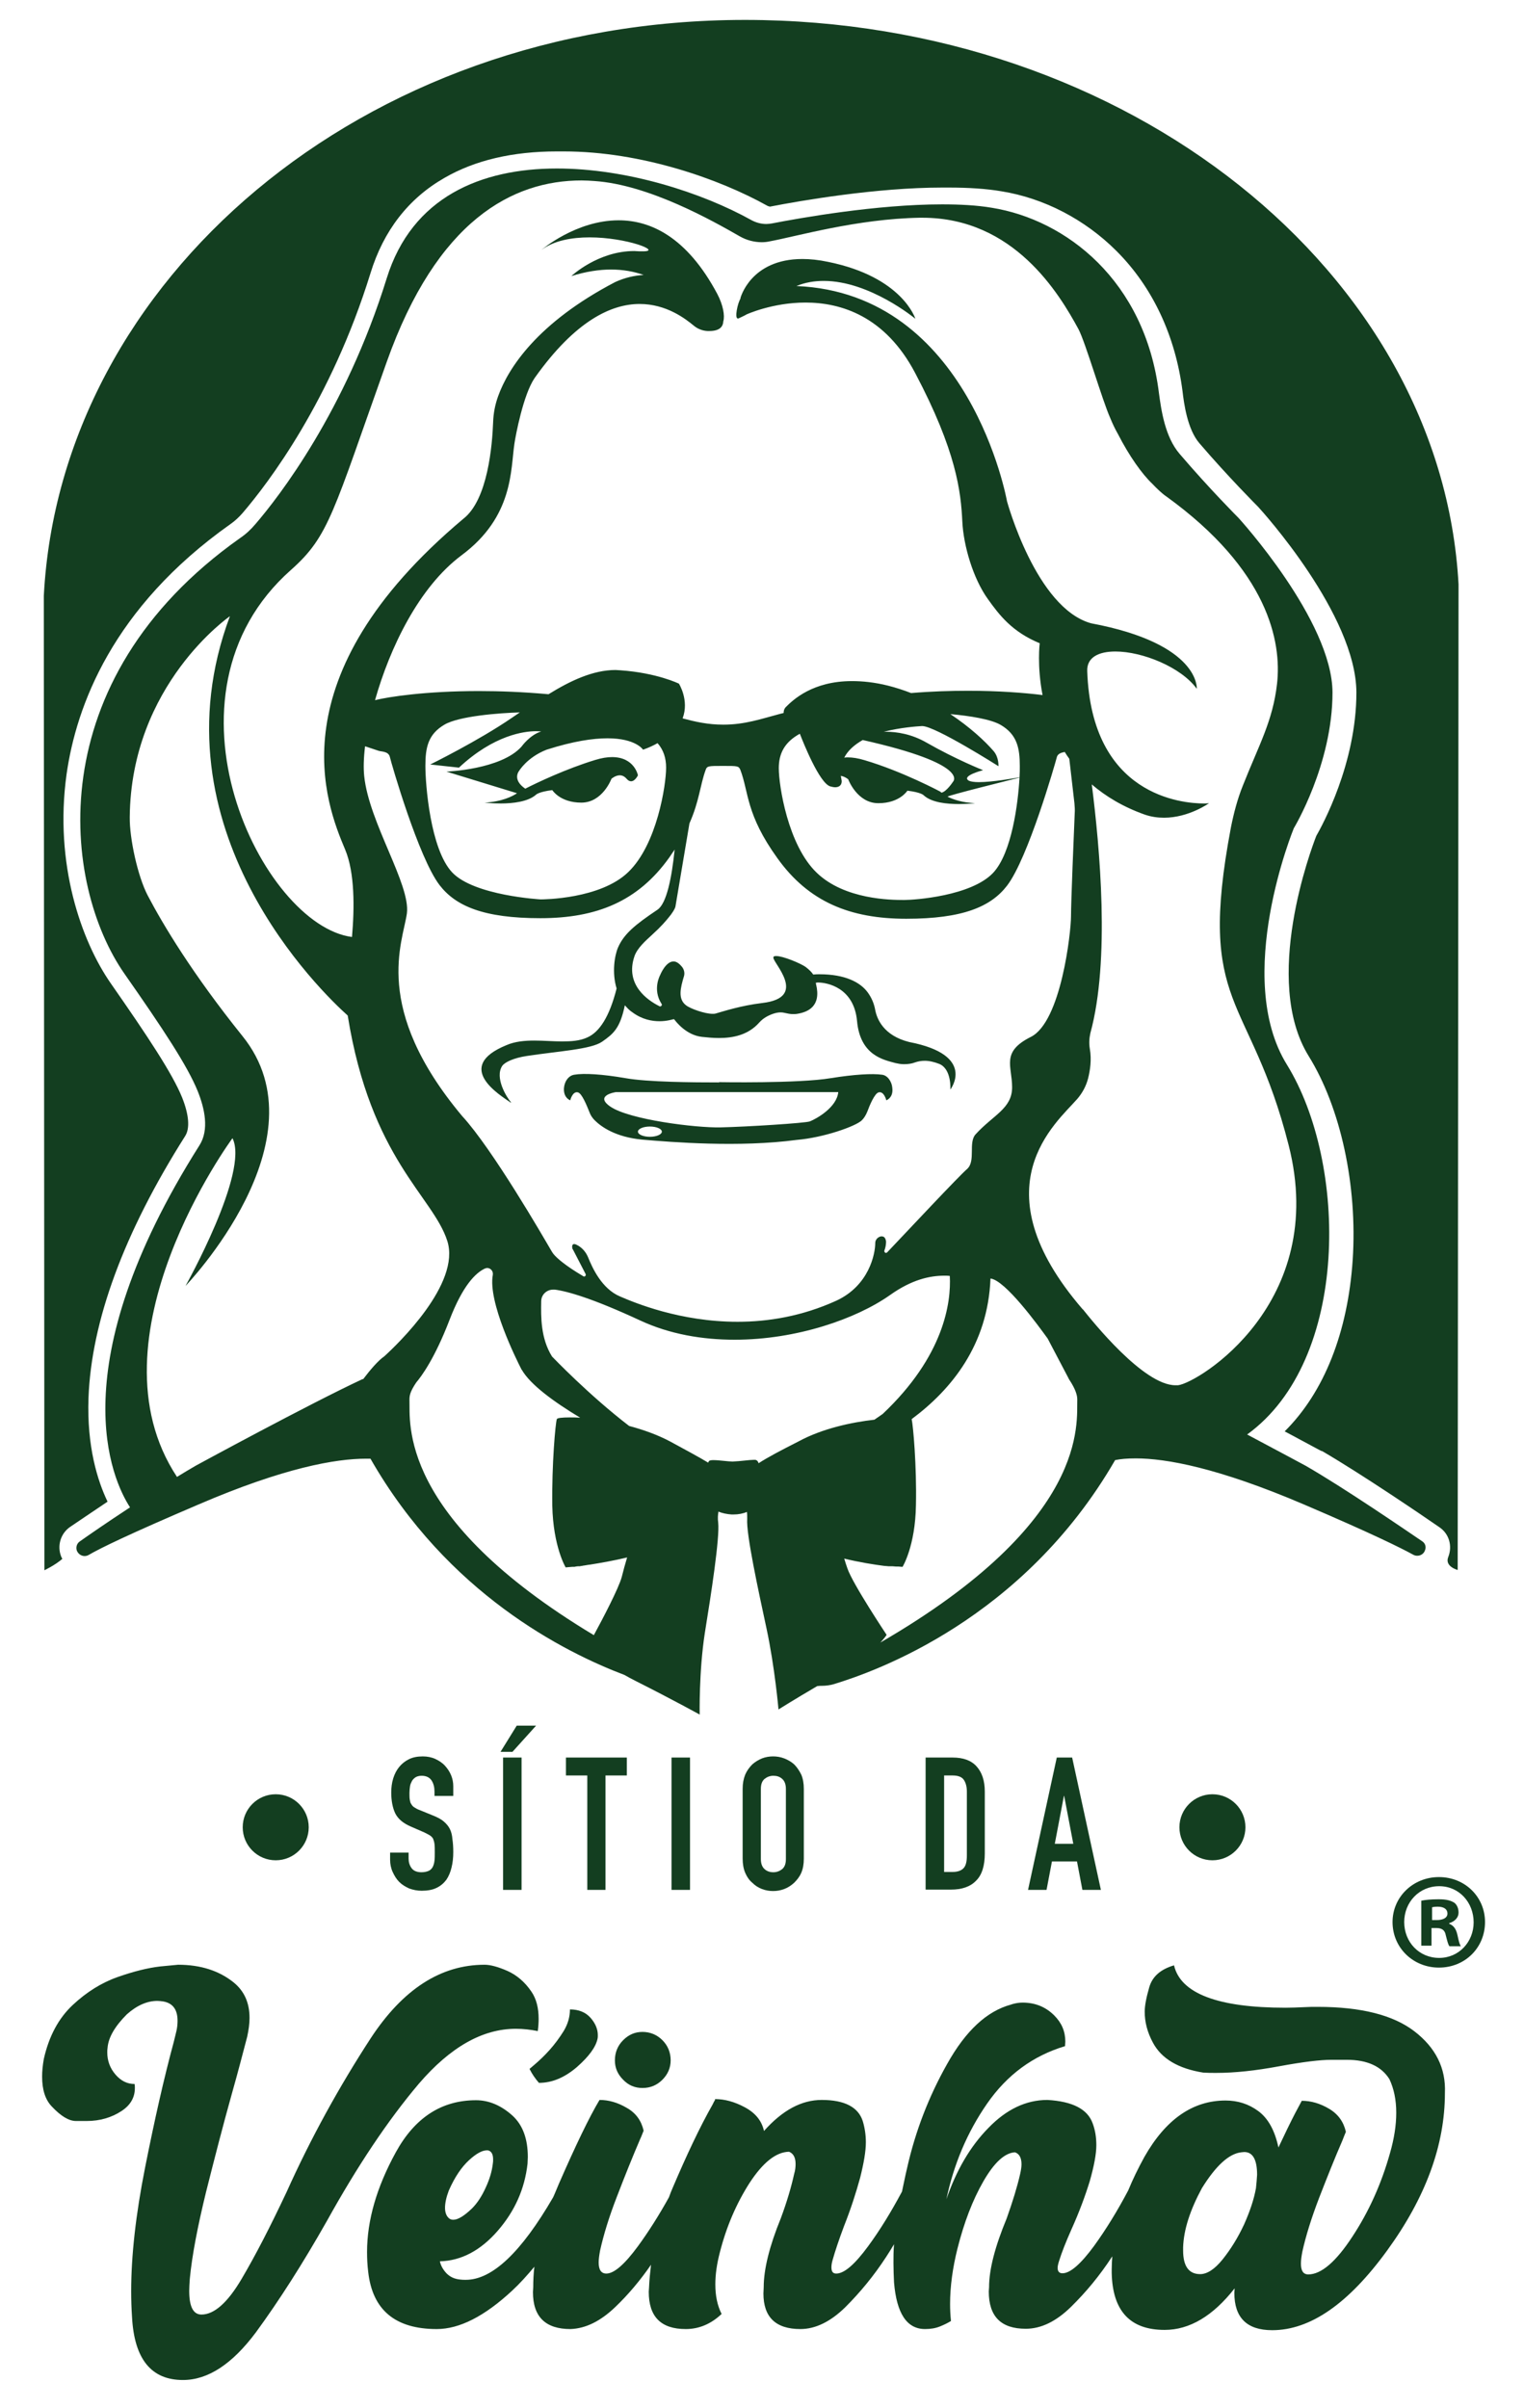 <?xml version="1.0" encoding="utf-8"?>
<!-- Generator: Adobe Illustrator 23.0.1, SVG Export Plug-In . SVG Version: 6.00 Build 0)  -->
<svg version="1.1" id="Layer_1" xmlns="http://www.w3.org/2000/svg" xmlns:xlink="http://www.w3.org/1999/xlink" x="0px" y="0px"
	 viewBox="0 0 535.6 846" style="enable-background:new 0 0 535.6 846;" xml:space="preserve">
<style type="text/css">
	.st0{fill:#FFFFFF;}
	.st1{fill:none;stroke:#000000;stroke-width:13.02;stroke-miterlimit:10;}
	.st2{fill:none;stroke:#000000;stroke-width:14.537;stroke-miterlimit:10;}
	.st3{fill:#030304;}
	.st4{fill:#1D1D1B;}
	.st5{fill-rule:evenodd;clip-rule:evenodd;fill:#030304;}
	.st6{fill:none;stroke:#000000;stroke-width:13.237;stroke-miterlimit:10;}
	.st7{fill:none;stroke:#000000;stroke-width:22;}
	.st8{fill:none;stroke:#EFE5C5;stroke-width:3.159;stroke-linecap:round;stroke-linejoin:round;}
	.st9{fill:none;stroke:#FEB914;stroke-width:0.603;stroke-linecap:round;stroke-linejoin:round;}
	.st10{fill:none;stroke:#EF7D30;stroke-width:0.603;stroke-linecap:round;stroke-linejoin:round;}
	.st11{fill:none;stroke:#B31136;stroke-width:0.603;stroke-linecap:round;stroke-linejoin:round;}
	.st12{fill:#F4F1E4;}
	.st13{fill:none;stroke:#FEB914;stroke-width:0.647;}
	.st14{filter:url(#Adobe_OpacityMaskFilter);}
	.st15{opacity:0.67;mask:url(#SVGID_1_);}
	.st16{fill:none;stroke:#6588C9;stroke-width:0.647;}
	.st17{fill:none;stroke:#FF8726;stroke-width:0.647;}
	.st18{filter:url(#Adobe_OpacityMaskFilter_1_);}
	.st19{opacity:0.35;mask:url(#SVGID_2_);}
	.st20{fill:none;stroke:#B31136;stroke-width:0.647;}
	.st21{filter:url(#Adobe_OpacityMaskFilter_2_);}
	.st22{opacity:0.35;mask:url(#SVGID_3_);}
	.st23{fill:#9970B2;}
	.st24{filter:url(#Adobe_OpacityMaskFilter_3_);}
	.st25{opacity:0.45;mask:url(#SVGID_4_);}
	.st26{fill:#D0BFEF;}
	.st27{fill:none;stroke:#FFFFFF;stroke-width:1.94;}
	.st28{fill:#F9EDE4;}
	.st29{filter:url(#Adobe_OpacityMaskFilter_4_);}
	.st30{opacity:0.45;mask:url(#SVGID_5_);}
	.st31{fill:#FFFFFF;stroke:#000000;stroke-width:10;stroke-miterlimit:10;}
	.st32{fill:#070707;}
	.st33{fill:#FFFFFF;stroke:#000000;stroke-width:8.53;stroke-miterlimit:10;}
	.st34{fill:none;stroke:#000000;stroke-width:8;stroke-linecap:round;stroke-miterlimit:10;}
	.st35{fill:#603913;}
	.st36{fill:#133E20;}
</style>
<path class="st36" d="M288.8,592.3c1.5,0,2.9-0.2,4.3-0.6c14.4-4.4,66.4-22.6,98.8-78.7c1.9-0.4,4.2-0.6,7.3-0.6
	c10.5,0,28.7,3.2,59.1,16.2c24.1,10.3,34.1,15.3,38.3,17.6c0.5,0.3,1,0.4,1.5,0.4c1.2,0,2.3-0.7,2.7-1.9c0.5-1.2,0.1-2.5-1-3.2
	c-6.2-4.2-27.2-18.6-40.9-26.5c0,0-9.1-4.9-20.6-11c36.2-26.2,35.3-95.4,14-129.9c-19.1-30.8,2.4-83.1,2.4-83.1s13.6-22.4,13.6-47.7
	c-0.1-25.3-33-61.3-33-61.3s-10.2-10.2-20.7-22.5c-5.2-6-6.5-15.5-7.3-21.4c-4.9-39.6-32.7-60.9-58.7-65.1
	c-5.3-0.9-11.3-1.2-17.5-1.2c-23.1,0-50,4.8-59.8,6.7c-0.6,0.1-1.3,0.2-2,0.2c-1.8,0-3.6-0.5-5.1-1.3c-17.6-9.8-43.9-18.2-68.5-18.2
	c-26.5,0-50.9,9.9-59.8,38.6c-14.5,46.7-38,76.9-46.1,86.3c-1.6,1.9-3.4,3.6-5.5,5c-70.9,50.2-62.3,122-40.5,153.1
	c13.5,19.3,22.1,32.3,25.7,41.2c2.4,6,4.1,13.5,0.6,19c-49.2,77.8-30.7,117.5-24.4,127.2c-7.8,5.1-14.6,9.8-17.7,12
	c-1,0.7-1.4,2-1,3.2c0.5,1.2,1.6,1.9,2.7,1.9c0.5,0,1-0.1,1.5-0.4c4.1-2.4,14.2-7.3,38.3-17.6c30.4-13.1,48.6-16.2,59.1-16.2
	c0.6,0,1.1,0,1.6,0c27.1,47.4,68.2,68,89.3,76c1.2,0.7,2.5,1.4,3.9,2.1c13.1,6.6,22.5,11.8,22.5,11.8s-0.3-15,1.8-28.6
	c2.2-13.6,5.3-33.5,4.7-38.9c-0.2-1.4-0.1-2.7,0.1-3.8c1.2,0.5,2.9,0.9,4.6,1c0.2,0,0.5,0,0.7,0c1.7,0,3.3-0.3,4.7-0.9
	c0.1,0.7,0.1,1.5,0.1,2.4c-0.4,5.4,3.9,25.1,6.8,38.6c2.9,13.5,4.2,28.4,4.2,28.4s5.4-3.4,13.6-8.2
	C287.9,592.3,288.3,592.3,288.8,592.3z M309.4,577.1c1.6-1.7,2.2-2.7,2.2-2.7s-12-18-13.8-23.4c-0.4-1.2-0.8-2.3-1.1-3.4
	c5.3,1.3,10.4,2.1,14.3,2.6c0.1,0,0.2,0,0.2,0c0.4,0,0.8,0.1,1.1,0.1c0.1,0,0.1,0,0.2,0c0.1,0,0.3,0,0.4,0c0.1,0,0.1,0,0.2,0
	c0.1,0,0.3,0,0.4,0c0.1,0,0.1,0,0.2,0c0.4,0,0.8,0.1,1.2,0.1c0.1,0,0.1,0,0.2,0c0.1,0,0.2,0,0.3,0c0,0,0.1,0,0.1,0
	c0.1,0,0.2,0,0.3,0c0.9,0.1,1.4,0.1,1.4,0.1s4.5-7.3,4.7-21.7c0.3-13.9-1-28.1-1.5-30.2c14-10.4,26.8-26.1,27.7-49.4
	c5.2,0.6,16.7,16.4,20.1,21.1l7.2,13.7c0.1,0.2,0.2,0.4,0.3,0.6c2.4,3.6,2.9,5.7,2.9,7.1C378.3,499.7,383.2,534.3,309.4,577.1z
	 M309.9,434.4c-0.1,0-0.2,0-0.3,0c-1.1,0.2-2,1.2-2,2.3c0,3.9-2.2,15-13.7,20.3c-12.1,5.5-24,7.4-34.7,7.4
	c-20.2,0-36.2-6.7-41.3-8.9c-6.4-2.7-9.7-10-11.2-13.7c-0.7-1.7-1.8-3.1-3.4-4.1c-0.7-0.4-1.1-0.6-1.5-0.6c-1,0-0.7,1.4-0.6,1.7
	c0,0,0,0.1,0.1,0.1l4.5,8.7c0.2,0.4-0.1,0.9-0.5,0.9c-0.1,0-0.2,0-0.3-0.1c-6.3-3.7-9.3-6.4-10.3-7.6c-0.3-0.3-1-1.4-1.2-1.8
	c-2.4-4.1-20.4-35.3-31.1-46.9c-31.8-38-20.8-61-19.4-71.2c1.3-10.2-13.3-31.8-15-48.2c-0.3-2.8-0.2-6.4,0.3-10.5l4.8,1.6
	c0.8,0.3,3.4,0.1,3.9,2.1c0.5,2.2,10.1,35.5,17.5,45.1c5.7,7.4,15.6,11.6,35.4,11.6c19.8,0,34.3-5.9,45.3-21.3
	c0.7-1,1.3-1.9,1.9-2.8c-1,9.8-2.8,18.9-6,21.1c-7.9,5.3-11.8,8.5-13.9,13.3c-1.2,2.8-2.2,8.8-0.5,14.4c-2.5,9.9-6,15.3-10.3,17.2
	c-2.6,1.2-5.6,1.4-8.9,1.4c-3.1,0-6.4-0.3-9.7-0.3c-3.4,0-6.8,0.3-9.8,1.6c-18.8,7.7-2.2,17.6,1.5,20.2c0,0,0,0,0,0
	c0.1,0,0.1-0.1,0.1-0.1c-1.6-1.8-5.8-8.7-3.1-12.8c0.9-1.3,4-2.8,8.7-3.5c11.2-1.7,22.5-2.3,26.4-5c4-2.8,6.3-4.7,8-12.8
	c0.8,0.9,1.6,1.8,2.7,2.5c3.4,2.5,6.8,3.1,9.5,3.1c2.5,0,4.4-0.6,4.9-0.7c0,0,0,0,0.1,0c0.1,0,0.1,0,0.2,0.1
	c0.6,0.8,4.2,5.5,9.7,6.1c1.8,0.2,3.9,0.4,6,0.4c4.8,0,10.2-1,14.1-5.4c0.8-0.9,1.7-1.6,2.8-2.2c1.9-1,3.5-1.4,4.7-1.4
	c0.7,0,1.2,0.1,1.6,0.2c0.9,0.2,1.8,0.4,2.7,0.4c0.5,0,1.1,0,1.6-0.1c3.7-0.6,8.5-2.6,6.6-10.4c0-0.2-0.1-0.3-0.1-0.5
	c0.2,0,0.4-0.1,0.6-0.1c0.1,0,0.2,0,0.2,0c3.1,0,12.6,1.7,13.7,13.5c1.1,12.3,9.6,13.7,13.5,14.8c0.9,0.2,1.9,0.4,3,0.4
	c1.4,0,2.8-0.2,3.8-0.6c1.1-0.4,2.3-0.6,3.5-0.6c1.6,0,3.3,0.4,5.1,1.1c4.4,1.8,3.9,9,3.9,9s9.4-12.1-14.5-16.7
	c-9.1-2.3-11.3-8.2-11.9-11.2c-0.4-2.3-1.3-4.4-2.7-6.3c-2.6-3.5-7.9-6.3-16.9-6.3c-0.7,0-1.4,0-2.2,0.1c-0.5-0.8-1.4-1.7-2.7-2.7
	c-1.9-1.3-7.9-3.8-10.3-3.8c-0.6,0-1,0.1-1,0.5c-0.3,1.8,12.5,14.1-3.9,16c-7.5,0.9-13.6,2.9-16.4,3.7c-0.3,0.1-0.7,0.1-1.1,0.1
	c-2.7,0-7.8-1.8-9.3-3c-2.9-2.2-2-6-0.7-10.3c0.3-1.1,0-2.4-0.8-3.3c-1.1-1.3-2-1.8-2.9-1.8c-2.8,0-4.7,4.8-4.7,4.8s-2.8,5,0.5,10.1
	c0.3,0.4-0.1,0.9-0.5,0.9c-0.1,0-0.2,0-0.3-0.1c-4-2-12.2-7.5-8.7-17.6c1-2.8,3.8-5.3,6.1-7.4c3.3-3,4.9-4.9,6.1-6.4
	c0.7-0.8,2.1-2.8,2.2-3.7l4.9-29.1c3.5-7.9,3.7-13.3,5.7-18.8c0.5-1.4,1-1.4,5.9-1.4c0.1,0,0.1,0,0.2,0c0.1,0,0.1,0,0.2,0
	c4.9,0,5.3,0,5.9,1.4c3,7.9,1.9,15.6,13,31c11,15.4,25.6,21.3,45.3,21.3c19.8,0,29.7-4.2,35.4-11.6c7.4-9.6,16.9-42.8,17.5-45.1
	c0.3-1.4,1.8-1.7,2.8-1.9c0.5,0.8,1,1.6,1.6,2.4l1.8,15.6c0.1,1.2,0.2,2.4,0.1,3.6c-0.3,6.9-1.3,31.2-1.3,36.1
	c0,5.7-3.5,37.1-14.1,42.4c-10.6,5.3-6.6,10.2-6.6,17.7s-6.6,9.7-12.8,16.5c-2.7,2.9,0.1,9.4-3,12.2c-3,2.6-20.7,21.5-28.1,29.3
	c-0.1,0.1-0.3,0.2-0.4,0.2c-0.4,0-0.7-0.4-0.6-0.8c0.4-1,0.6-2.1,0.6-3.2C311.2,434.8,310.6,434.4,309.9,434.4z M161.3,269.7
	c12.3-11.5,23-12.8,27.1-12.8c1.1,0,1.8,0.1,1.8,0.1c-4,1.2-6.9,5.3-6.9,5.3c-7.2,8.1-26.4,8.8-26.4,8.8l24.8,7.6
	c-1.6,1.1-5.4,3-11.4,3.3c0,0,2.5,0.3,5.7,0.3c4.2,0,9.6-0.6,12.4-3.1c0,0,0.9-1,5.7-1.6c0,0,2.7,4.4,10.2,4.4
	c7.5,0,10.6-8.4,10.6-8.4s1.4-1.2,2.9-1.2c0.8,0,1.6,0.3,2.4,1.2c0.6,0.7,1.1,0.9,1.6,0.9c1.4,0,2.4-2.1,2.4-2.1s-1.2-6.4-9.1-6.4
	c-1.7,0-3.6,0.3-5.9,1c-10.2,3.1-20.5,8-24.6,10.1c-4.7-3.2-2.2-6.2-2.2-6.2s2.8-4.8,9.7-7.5c9.4-3,16.3-4,21.4-4
	c10,0,12.5,4,12.5,4c2-0.7,3.7-1.5,5.1-2.3c2.1,2.4,3,5.3,3,8.6c0,6.1-3.2,27-13.3,36.7c-9.8,9.5-29.9,9.6-30.8,9.6c0,0,0,0,0,0
	s-23.4-1.3-31.1-9.5c-7.7-8.2-9.4-31-9.4-37.4c0-6.4,0.9-11.1,6.7-14.5c5.1-3,19.2-4.1,26.5-4.3c-0.9,0.6-1.9,1.3-2.8,1.9
	c-11.8,8.1-28.7,16.4-28.7,16.4L161.3,269.7z M295.8,274.3c-0.1-0.6-0.2-1.2-0.3-1.7c1.4,0.2,2.6,1.2,2.6,1.2s3.1,8.4,10.6,8.4
	c7.5,0,10.2-4.4,10.2-4.4c4.9,0.6,5.7,1.6,5.7,1.6c2.8,2.6,8.2,3.1,12.4,3.1c3.2,0,5.7-0.3,5.7-0.3c-4.5-0.2-7.7-1.3-9.7-2.3
	c0.4-0.5,21.4-5.7,25.3-6.7c-0.5,9-2.7,26.5-9.3,33.5c-7.7,8.1-27.5,9.5-31.2,9.5c-0.1,0-0.2,0-0.3,0c-4.2,0-20.7-0.1-30.5-9.6
	c-10.1-9.7-13.3-30.6-13.3-36.7c0-5,1.9-9.1,7.4-12.1c1.2,3.1,6.9,17.4,10.7,18.5c0.7,0.2,1.3,0.3,1.8,0.3
	C296.1,276.5,295.8,274.3,295.8,274.3z M349.2,263.9c-3-3.5-8.3-8.4-15.2-13c6.8,0.6,14.3,1.8,17.7,3.8c5.8,3.4,6.7,8.2,6.7,14.5
	c0,1,0,2.3-0.1,3.9c-2.2,0.4-9.6,1.7-14.3,1.7c-1.6,0-2.9-0.2-3.5-0.5c-2.9-1.7,5-3.7,5-3.7s-9.4-3.7-19.9-9.7
	c-5.2-3-10.4-3.8-14.2-3.8c-0.3,0-0.5,0-0.8,0c5.9-1.5,11.6-1.9,13.4-2c0,0,0.1,0,0.1,0c4.6,0,26.8,14.1,26.8,14.1
	S351.1,266.1,349.2,263.9z M334.9,274.7c0,0-2.2,3.4-4,3.8c-0.3-0.2-0.5-0.4-0.5-0.4s-13.3-7.1-26.5-11c-2.3-0.7-4.3-1-5.9-1
	c-0.5,0-0.9,0-1.3,0.1c1.3-2.6,3.7-4.6,6.5-6.2C341.5,268.6,334.9,274.7,334.9,274.7z M102.3,200.2c13.4-11.9,14.7-20,33.6-73
	c17.7-49.9,44.3-63.8,68.5-63.8c1.5,0,3,0.1,4.5,0.2c19.2,1.3,41.6,14,51.2,19.5c2.3,1.3,5,2,7.6,2c1,0,1.9-0.1,2.8-0.3
	c9.7-1.8,30.7-7.9,52.7-8.3c0.3,0,0.6,0,1,0c32.1,0,48,26.6,54.8,39.1c2.5,4.7,8.4,25.1,11.2,31.3c0.7,1.7,1.5,3.5,2.7,5.6
	c4,7.8,8.5,14.1,12.1,17.5c1.6,1.7,3.5,3.5,5,4.5c35.7,25.8,40.5,51,38.8,65.8c-1.5,13.1-6.4,21.5-12,35.7
	c-1.9,4.7-3.2,9.7-4.2,14.7c-12.1,64,6.7,58.1,20.3,111.7c14.1,55.4-31.8,83.5-38.9,84.3c-0.3,0-0.6,0-0.9,0
	c-11.3,0-29.4-22.8-32.3-26.4c0-0.1-0.1-0.1-0.1-0.1c-0.1-0.1-0.1-0.2-0.2-0.2c-0.1-0.1-0.1-0.1-0.1-0.1l0,0
	c-37-43-9.1-65.4-1.8-73.8c1.8-2.1,3.1-4.5,3.8-7.2c0.7-2.8,1.3-6.5,0.6-10.5c-0.3-1.8-0.2-3.6,0.2-5.4c7-25.6,3.3-65.4,0.5-87.4
	c4.9,4.2,11,7.9,18.6,10.6c2.3,0.8,4.6,1.1,6.8,1.1c8.7,0,15.8-5.1,15.8-5.1s-0.6,0.1-1.7,0.1c-7.8,0-39.6-2.7-41.1-46.5
	c-0.2-4.9,4.1-6.9,9.9-6.9c9.5,0,23.1,5.5,28.6,13.1c0,0,1.3-15.8-37.1-23c-19.4-5.3-29.6-42.9-29.6-42.9s-13-73.1-74-75.6
	c3.1-1.3,6.4-1.8,9.6-1.8c16.2,0,32.2,13.3,32.2,13.3S317.2,97.3,291,92c-3.3-0.7-6.3-1-9-1c-18.3,0-21.8,13.8-21.8,13.8h0.1
	c-1.1,1.7-2.2,7.1-1,7.1c0,0,0.1,0,0.2,0c0,0,2.8-1.3,2.8-1.4c0,0,9.1-4.2,20.8-4.2c12.5,0,28,4.8,38.5,24.7
	c14.6,27.6,16.1,41.9,16.6,52.2c0.4,8.5,3.8,20.1,9,27.3c4,5.6,8.5,11.5,18.2,15.5c0,0-1,7.9,1,18.2c-6.5-0.8-15.5-1.5-26.2-1.5
	c-6.1,0-12.8,0.2-20,0.8c-2.6-1-5.3-1.9-8.1-2.6c-4.8-1.2-9-1.6-12.7-1.6c-13.8,0-20.7,6.6-23.2,9.1c-0.6,0.6-0.8,1.3-0.8,2.1
	c-0.4,0.1-0.8,0.2-1.2,0.3c-6.8,1.8-12.4,3.8-20,3.8c-5.4,0-9.8-1-14.3-2.2c2.4-6.4-1.3-12.2-1.3-12.2s-7.7-3.8-20.6-4.7
	c-0.6,0-1.1-0.1-1.7-0.1c-7.9,0-15.9,3.8-23.5,8.5c-0.1,0-0.1,0-0.2,0c-8.8-0.8-17-1.1-24.3-1.1c-18.6,0-31.7,2-36.5,3.2
	c5.2-18.4,15.4-39.7,30.4-50.9c18.3-13.6,17.2-30,18.6-39.3c0.4-2.7,3.1-17.2,7.1-23c14.4-20.3,27.1-26,36.9-26
	c9.4,0,16.1,5.2,19,7.6c1.3,1.1,3,1.8,4.8,1.9c0.2,0,0.5,0,0.7,0c3.7,0,4.8-1.6,4.9-3.4c0.6-2-0.1-5.8-2.1-9.6
	c-10.7-20.1-23.5-25.9-34.7-25.9c-15,0-27.1,10.4-27.1,10.4c4.4-3.3,10.7-4.4,16.9-4.4c13,0,25.6,4.9,18.8,4.9c-0.4,0-0.8,0-1.3,0
	c-0.6,0-1.2-0.1-1.8-0.1c-12.8,0-22.1,8.8-22.1,8.8c5.1-1.6,9.8-2.3,13.9-2.3c4.3,0,8.1,0.7,11.5,1.9c-3.2,0.2-6.5,0.9-10,2.5
	c-27.4,14.3-37.6,30.3-41.1,40c-1.1,3-1.7,6.1-1.8,9.3c-0.3,7.8-1.8,27.2-10.5,33.9c-66.3,55.7-48.2,100.3-41.5,116.2
	c3.4,8.1,3.3,20.5,2.4,30.7C92.3,325.2,52.3,244.4,102.3,200.2z M135.1,476.5c-2.2,1.5-5,4.8-7.5,8.1l-0.1-0.1
	c-18.9,8.8-58.6,30.4-58.6,30.4c-2.1,1.2-4.4,2.6-6.7,4c-32.3-48.8,19.5-119,19.5-119c6,11.8-16.5,51.9-16.5,51.9s49.5-51.3,20-87.8
	c-17.6-21.9-27.9-39.1-33.3-49.4c-3.5-6.7-6.4-20-6.3-27.5c0.4-46.6,35.2-70.6,35.2-70.6c-28,74.8,32.8,132.6,41.4,140.3
	c8.1,50.4,30,63.5,35,79.2C162,451,139.7,472.3,135.1,476.5z M218.5,554.1c-1.1,4-6.7,14.7-9.8,20.4c-69.2-41.6-64.5-75-64.8-82.6
	c0-1.4,0.1-2.8,2.4-6.2c1.7-2,6.4-8.2,11.7-22c4.7-12.2,9.2-16.5,12.4-18c0.3-0.1,0.6-0.2,0.8-0.2c1.2,0,2.2,1.1,2,2.4
	c-1.8,9.5,8.3,29.8,10.1,33.3c0,0,0.1,0.1,0.1,0.1c3,5.2,11.2,11.2,20.5,16.8c-1.3-0.1-2.6-0.1-3.6-0.1c-2.8,0-4.5,0.2-4.6,0.6
	c-0.5,1.3-1.8,16-1.6,30.4c0.3,14.4,4.7,21.7,4.7,21.7s0.8-0.1,2.3-0.2c0.1,0,0.2,0,0.3,0c0.1,0,0.1,0,0.2,0c0.2,0,0.5,0,0.7-0.1
	c0.2,0,0.5-0.1,0.8-0.1c0.1,0,0.3,0,0.4,0c0.1,0,0.1,0,0.2,0c0.1,0,0.3,0,0.4-0.1c0.1,0,0.1,0,0.2,0c0.1,0,0.3,0,0.5-0.1
	c0.2,0,0.5-0.1,0.7-0.1c0.4-0.1,0.8-0.1,1.2-0.2c0.3,0,0.5-0.1,0.8-0.1c3.7-0.6,8.3-1.4,12.9-2.5
	C219.7,549.5,219.1,551.7,218.5,554.1z M266.6,514.1c0-0.1-0.1-0.2-0.1-0.3c-0.1-0.2-0.2-0.3-0.3-0.5c-0.2-0.2-0.4-0.3-0.7-0.4
	c-0.2,0-0.4,0-0.6,0c-1.5,0-4.6,0.5-7.4,0.6c0,0-0.1,0-0.1,0c-1.5,0-4.7-0.5-6.7-0.5c-0.7,0-1.3,0.1-1.5,0.3
	c-0.1,0.1-0.1,0.2-0.2,0.3c0,0.1-0.1,0.2-0.1,0.3c-3.3-2-7.8-4.4-13.3-7.4c-4.5-2.4-9.6-4.2-14.5-5.5c-14.2-10.9-26.7-24-27.1-24.4
	c0,0,0,0,0,0c-4-6.4-3.9-13.9-3.8-19.4c0-2.3,1.9-4.1,4.2-4.1c0.2,0,0.4,0,0.6,0c4.5,0.6,13.3,3.1,29.9,10.8
	c10.5,4.9,22,6.8,33.3,6.8c21.7,0,42.7-7.3,54.6-15.7c7.6-5.4,13.9-6.8,19.1-6.8c0.6,0,1.3,0,1.9,0.1c0.5,9.3-2,28.1-23.6,48.5
	c-1,0.7-1.9,1.3-2.9,2c-8,0.9-18.3,3.1-26.6,7.6C274.6,509.5,270,511.9,266.6,514.1z"/>
<g>
	<g>
		<path class="st36" d="M159.2,631h-6.5v-1.5c0-1.5-0.3-2.8-1-3.9c-0.7-1.1-1.9-1.7-3.5-1.7c-0.9,0-1.6,0.2-2.1,0.5
			c-0.5,0.3-1,0.8-1.3,1.3c-0.3,0.6-0.6,1.2-0.7,1.9c-0.1,0.7-0.2,1.5-0.2,2.3c0,0.9,0,1.7,0.1,2.3c0.1,0.6,0.2,1.2,0.5,1.6
			c0.3,0.5,0.6,0.9,1.1,1.2c0.5,0.3,1.1,0.7,2,1l4.9,2c1.4,0.6,2.6,1.2,3.5,2s1.6,1.6,2.1,2.6c0.5,1,0.8,2.2,0.9,3.6
			c0.2,1.3,0.3,2.8,0.3,4.5c0,2-0.2,3.8-0.6,5.4c-0.4,1.7-1,3.1-1.8,4.3c-0.9,1.2-2,2.2-3.5,2.9c-1.4,0.7-3.2,1-5.2,1
			c-1.6,0-3-0.3-4.4-0.8c-1.3-0.6-2.5-1.3-3.5-2.3c-1-1-1.7-2.2-2.3-3.5c-0.6-1.3-0.9-2.8-0.9-4.3v-2.5h6.5v2.1c0,1.2,0.3,2.3,1,3.3
			c0.7,1,1.9,1.5,3.5,1.5c1.1,0,1.9-0.2,2.6-0.5c0.6-0.3,1.1-0.8,1.4-1.4c0.3-0.6,0.5-1.3,0.6-2.2c0.1-0.8,0.1-1.8,0.1-2.8
			c0-1.2,0-2.2-0.1-3c-0.1-0.8-0.3-1.4-0.5-1.9c-0.3-0.5-0.7-0.9-1.2-1.2c-0.5-0.3-1.1-0.6-1.9-1l-4.6-2c-2.8-1.2-4.6-2.7-5.6-4.7
			c-0.9-1.9-1.4-4.4-1.4-7.3c0-1.7,0.2-3.4,0.7-5c0.5-1.6,1.2-2.9,2.1-4c0.9-1.1,2-2,3.4-2.7c1.4-0.7,3-1,4.9-1
			c1.6,0,3.1,0.3,4.4,0.9c1.3,0.6,2.5,1.4,3.4,2.4c1.9,2.1,2.9,4.5,2.9,7.2V631z"/>
		<path class="st36" d="M175.9,615.5l5.7-9.2h6.8l-8.3,9.2H175.9z M176.8,664v-46.5h6.5V664H176.8z"/>
		<path class="st36" d="M206.4,664v-40.2h-7.5v-6.3h21.4v6.3h-7.5V664H206.4z"/>
		<path class="st36" d="M236,664v-46.5h6.5V664H236z"/>
		<path class="st36" d="M261,628.5c0-1.9,0.3-3.5,0.9-5c0.6-1.4,1.5-2.6,2.5-3.6c1-0.9,2.2-1.6,3.4-2.1c1.3-0.5,2.6-0.7,3.9-0.7
			c1.3,0,2.6,0.2,3.9,0.7c1.3,0.5,2.5,1.2,3.5,2.1c1,1,1.8,2.2,2.5,3.6c0.6,1.4,0.9,3.1,0.9,5v24.5c0,2-0.3,3.6-0.9,5
			c-0.6,1.4-1.5,2.5-2.5,3.5c-1.1,1-2.2,1.7-3.5,2.2c-1.3,0.5-2.6,0.7-3.9,0.7c-1.3,0-2.6-0.2-3.9-0.7c-1.3-0.5-2.4-1.2-3.4-2.2
			c-1.1-0.9-1.9-2.1-2.5-3.5c-0.6-1.4-0.9-3.1-0.9-5V628.5z M267.4,653.1c0,1.6,0.4,2.8,1.3,3.6c0.9,0.8,1.9,1.1,3.1,1.1
			c1.2,0,2.2-0.4,3.1-1.1c0.9-0.8,1.3-1.9,1.3-3.6v-24.5c0-1.6-0.4-2.8-1.3-3.6c-0.9-0.8-1.9-1.1-3.1-1.1c-1.2,0-2.2,0.4-3.1,1.1
			c-0.9,0.8-1.3,1.9-1.3,3.6V653.1z"/>
		<path class="st36" d="M325.3,664v-46.5h9.5c3.7,0,6.5,1,8.4,3.1c1.9,2.1,2.9,5,2.9,8.9v21.7c0,4.3-1,7.6-3.1,9.6
			c-2,2.1-5,3.1-8.8,3.1H325.3z M331.8,623.8v33.9h3c1.8,0,3.1-0.5,3.9-1.4c0.8-0.9,1.1-2.4,1.1-4.4v-22.4c0-1.8-0.4-3.2-1.1-4.2
			c-0.7-1-2-1.5-3.9-1.5H331.8z"/>
		<path class="st36" d="M361.3,664l10.1-46.5h5.4l10.1,46.5h-6.5l-1.9-10h-8.8l-1.9,10H361.3z M377.2,647.8L374,631h-0.1l-3.2,16.8
			H377.2z"/>
	</g>
	<circle class="st36" cx="96.9" cy="642" r="11.6"/>
	<circle class="st36" cx="426.1" cy="642" r="11.6"/>
</g>
<g>
	<path class="st36" d="M181.3,712.8c2.6,0,5.1,0.3,7.7,0.8c0.2-1.5,0.3-2.9,0.3-4.3c0-3.8-0.8-7-2.5-9.5c-2.3-3.4-5.1-5.8-8.4-7.3
		c-3.4-1.5-6.1-2.2-8.1-2.2c-15.4,0-28.7,8.6-40,25.8c-11.2,17.2-21.1,35.2-29.6,54.1c-5.7,12.1-10.9,22.2-15.8,30.5
		c-4.9,8.3-9.6,12.5-14.1,12.5c-2.9,0-4.3-2.8-4.3-8.3c0-1.2,0.1-2.7,0.2-4.2c0.8-8.4,2.8-18.6,5.7-30.5c3-11.9,6-23.6,9.2-35
		c2.1-7.4,3.8-14,5.3-19.7c0.5-2.4,0.8-4.5,0.8-6.5c0-5.4-1.9-9.5-5.6-12.5c-5.1-4.1-11.6-6.2-19.5-6.2l-6.3,0.6
		c-4.3,0.5-9.2,1.7-14.9,3.7s-11,5.3-15.9,9.9c-4.9,4.6-8.3,10.9-10.1,18.9c-0.4,2.3-0.6,4.3-0.6,6.2c0,4.6,1.1,8.1,3.4,10.5
		c3.2,3.4,6,5.1,8.5,5.1c2.5,0,3.7,0,3.8,0c4.6,0,8.7-1.2,12.2-3.5c3.2-2.1,4.7-4.8,4.7-8.1c0-0.5,0-0.9-0.1-1.4
		c-2.6,0-4.8-1.1-6.7-3.3c-1.9-2.2-2.9-4.8-2.9-7.8c0-0.5,0-1,0.1-1.6c0.3-3.7,2.6-7.6,6.8-11.8c3.6-3.2,7.2-4.7,10.7-4.7
		c0.7,0,1.4,0.1,2.1,0.2c3.3,0.6,5,2.8,5,6.8c0,1.1-0.1,2.3-0.4,3.6c-0.3,1.2-0.6,2.4-0.9,3.7c-3.5,12.9-6.8,27.6-10.1,44.2
		c-3.3,16.6-4.9,31.1-4.9,43.5c0,3.1,0.1,6.1,0.3,9.1c0.8,14.8,6.8,22.1,17.9,22.1c8.8,0,17.3-5.6,25.6-16.7
		c8.2-11.2,16.5-24.2,25-39.2c10.6-19.1,21.3-35.2,32.3-48.2C158.2,719.3,169.5,712.8,181.3,712.8z"/>
	<path class="st36" d="M225.8,733.6c2.8,0,5.1-1,7-2.9c1.9-1.9,2.9-4.2,2.9-6.8c0-2.8-1-5.2-2.9-7.1c-1.9-1.9-4.3-2.9-7-2.9
		c-2.7,0-4.9,1-6.8,2.9c-1.9,1.9-2.9,4.3-2.9,7.1c0,2.7,1,4.9,2.9,6.8C220.9,732.7,223.2,733.6,225.8,733.6z"/>
	<path class="st36" d="M497.1,713.7c-7.4-5.7-18.7-8.6-34-8.6c-1.6,0-3.1,0-4.7,0.1c-2.3,0.1-4.5,0.2-6.6,0.2
		c-23.8,0-36.9-5-39.2-14.9c-4.7,1.4-7.6,3.9-8.7,7.7c-1.1,3.8-1.6,6.6-1.6,8.6c0,3.6,0.9,7.2,2.9,10.9c3,5.6,8.9,9.1,17.7,10.5
		c1.5,0.1,3,0.1,4.5,0.1c6.6,0,13.9-0.8,22-2.3c8.6-1.6,14.7-2.3,18.4-2.3c3.7,0,5.5,0,5.6,0c7.1,0,12.1,2.3,14.9,6.8
		c1.6,3.4,2.4,7.3,2.4,11.8c0,4.3-0.7,9-2.2,14.2c-3,10.7-7.4,20.5-13.2,29.3c-5.8,8.9-11,13.3-15.5,13.3c-1.8,0-2.6-1.3-2.6-3.8
		c0-1.2,0.2-2.6,0.5-4.2c1.2-5.4,3.1-11.6,5.9-18.9c2.8-7.2,5.5-14,8.2-20.2c0.4-1,0.8-2.1,1.2-3c-0.8-3.5-2.7-6.2-5.9-8.1
		c-3.2-1.9-6.4-2.8-9.6-2.8l-2.4,4.5c-1.6,3.1-3.5,7-5.8,11.9c-1.3-6.1-3.7-10.3-7.1-12.8c-3.4-2.5-7.2-3.7-11.5-3.7
		c-11.5,0-21,6.6-28.5,19.8c-2.2,4-4.1,7.9-5.7,11.8c-3.8,7.2-7.8,13.7-12,19.5c-4.7,6.4-8.4,9.6-11.1,9.6c-1.1,0-1.7-0.6-1.7-1.9
		c0-0.6,0.2-1.5,0.5-2.4c0.9-2.9,2.3-6.5,4.3-11c2.8-6.2,4.9-11.9,6.5-17.1c1.5-5.3,2.3-9.5,2.3-12.6c0-2.8-0.4-5.3-1.3-7.7
		c-1.8-5-7.1-7.7-15.9-8.2c-7.5,0-14.4,3.3-20.7,9.8c-6.4,6.5-11.3,14.9-14.8,25.1c2.6-12.3,7.3-23.5,14.3-33.6
		c7-10.1,16.1-16.8,27.4-20.2c0-0.5,0.1-1.1,0.1-1.6c0-3.6-1.3-6.6-3.9-9.2c-3-3-6.7-4.5-11.1-4.5c-1.3,0-2.4,0.2-3.5,0.5
		c-0.2,0.1-0.4,0.1-0.6,0.2c-8.5,2.3-15.9,9.2-22.4,20.8c-6.5,11.5-11.2,23.7-14.1,36.6c-0.7,2.9-1.2,5.6-1.8,8.3
		c-3.8,7.1-7.7,13.5-11.9,19.2c-4.7,6.4-8.4,9.6-11.2,9.6c-1.2,0-1.7-0.7-1.7-2.2c0-0.6,0.1-1.5,0.4-2.5c0.9-3.2,2.2-7.1,4-11.9
		c2.5-6.3,4.3-12,5.7-17.1c1.3-5.2,2-9.3,2-12.4c0-2.7-0.4-5.2-1.1-7.5c-1.6-4.9-6.4-7.4-14.4-7.4c-7.1,0-13.8,3.6-20.3,10.9
		c-0.8-3.6-3-6.3-6.7-8.3c-3.7-2-7.2-2.9-10.5-2.9v0.3c-0.3,0.5-0.6,1-0.8,1.5c-4.6,8.1-9.2,17.9-14.1,29.4
		c-0.5,1.1-0.9,2.2-1.3,3.3c-3.5,6.3-7.1,12-10.9,17.2c-4.7,6.4-8.4,9.6-11.1,9.6c-1.8,0-2.7-1.3-2.7-3.9c0-1.2,0.2-2.6,0.5-4.2
		c1.2-5.4,3.1-11.7,5.9-18.9c2.8-7.3,5.5-14,8.2-20.3c0.5-1,0.8-2,1.2-2.9c-0.8-3.5-2.7-6.2-5.9-8c-3.2-1.9-6.4-2.8-9.6-2.8
		c-3.7,6.2-8.4,16-14.3,29.5c-0.7,1.6-1.3,3.2-2,4.7C183.2,791.3,173,801,163.7,801c-0.7,0-1.3,0-2-0.1c-2-0.2-3.5-0.9-4.8-2.2
		c-1.2-1.3-2-2.7-2.3-4.2c7.5-0.2,14.3-3.8,20.3-10.7c6-6.9,9.5-14.7,10.5-23.6c0-0.8,0.1-1.5,0.1-2.3c0-6.5-1.8-11.3-5.4-14.6
		c-4-3.6-8.3-5.4-12.8-5.4c-12.1,0-21.5,6.1-28.2,18.3c-6.7,12.2-10.1,23.9-10.1,35c0,2.3,0.1,4.6,0.4,7
		c1.5,13.4,9.5,20.1,24.1,20.1c8,0,16.8-4.5,26.5-13.5c2.7-2.5,5.3-5.4,7.8-8.4c-0.3,2.5-0.4,4.9-0.4,7.2c0,0.6-0.1,1.2-0.1,1.7
		c0,8.7,4.4,13,13.2,13c5.4-0.2,10.6-2.8,15.8-7.8c4.5-4.3,8.7-9.3,12.5-14.8c-0.3,2.6-0.6,5.3-0.7,8c0,0.5-0.1,1-0.1,1.5
		c0,8.8,4.3,13.1,13,13.1c4.7,0,8.9-1.8,12.6-5.3c-1.5-3-2.2-6.4-2.2-10.4c0-3.4,0.5-7.1,1.6-11.3c2.3-9,5.8-17.1,10.4-24.3
		c4.7-7.2,9.3-10.9,13.9-11c1.5,0.6,2.3,2,2.3,4.3c0,1-0.1,2.2-0.5,3.5c-1,4.5-2.5,9.7-4.7,15.6c-4,9.8-6,17.9-6,24.2
		c0,0.8-0.1,1.5-0.1,2.2c0,8.3,4.3,12.5,13,12.5c5.3,0,10.6-2.6,15.8-7.7c5.2-5.2,10-11,14.3-17.6c1-1.5,1.9-3,2.8-4.5
		c-0.2,2.3-0.2,4.5-0.2,6.6c0,2.4,0.1,4.6,0.2,6.8c0.9,10.9,4.5,16.4,10.9,16.4c2,0,3.7-0.3,5.2-0.9c1.5-0.6,2.7-1.2,3.7-1.8
		c0.1,0,0.2-0.1,0.2-0.2c-0.2-2-0.3-3.9-0.3-5.9c0-6.2,0.9-12.7,2.6-19.5c2.3-9.1,5.3-17,9.1-23.6c3.8-6.6,7.5-10,11.1-10.2
		c1.5,0.5,2.3,1.9,2.3,4.2c0,1-0.2,2.2-0.5,3.5c-1,4.4-2.6,9.6-4.7,15.5c-4.1,9.9-6.2,17.9-6.2,24.2c0,0.5-0.1,1-0.1,1.5
		c0,8.8,4.3,13.1,13,13.1c5.4,0,10.7-2.6,15.9-7.7c5.3-5.2,10.1-11,14.4-17.6c0,0,0.1-0.1,0.1-0.1c-0.1,1.5-0.2,3-0.2,4.5v1.3
		c0.3,13.4,6.5,20,18.6,20c8.8,0,17-4.9,24.6-14.6c0,0.6-0.1,1.1-0.1,1.6c0,8.7,4.4,13.1,13.3,13.1c13.4,0,26.8-9.3,40.4-28
		c13.6-18.7,20.3-37.1,20.3-55.3C508.2,726.6,504.5,719.4,497.1,713.7z M157.7,769.7c2.1-4.8,4.5-8.3,7.1-10.7
		c2.6-2.4,4.7-3.5,6.3-3.5c0.2,0,0.5,0,0.7,0.1c1,0.4,1.5,1.4,1.5,3.1c0,0.5,0,1-0.1,1.5c-0.3,2.6-1.1,5.4-2.5,8.4
		c-1.4,3.1-3,5.5-4.8,7.3c-2.8,2.7-5,4-6.6,4c-0.7,0-1.2-0.2-1.7-0.7c-0.8-0.8-1.2-2-1.2-3.5C156.4,774.1,156.8,772.1,157.7,769.7z
		 M441.4,768.8c-0.7,3.9-2.1,8.1-4.2,12.8c-2.2,4.7-4.7,8.7-7.5,12.2c-2.8,3.5-5.5,5.2-7.9,5.2c-4,0-6-2.8-6-8.3v-1.1
		c0.2-6.3,2.5-13.2,6.6-20.8c4.9-7.9,9.5-12.1,13.8-12.6c0.3,0,0.7-0.1,1.1-0.1c3,0,4.5,2.7,4.5,8
		C441.7,765.5,441.6,767.1,441.4,768.8z"/>
</g>
<g>
	<path class="st36" d="M521.9,675.3c0,9-7,16-16.2,16c-9.1,0-16.3-7-16.3-16c0-8.8,7.2-15.8,16.3-15.8
		C514.9,659.5,521.9,666.5,521.9,675.3z M493.5,675.3c0,7,5.2,12.6,12.3,12.6c6.9,0,12.1-5.6,12.1-12.5c0-7-5.1-12.7-12.1-12.7
		C498.7,662.7,493.5,668.4,493.5,675.3z M503.2,683.6h-3.7v-15.8c1.4-0.3,3.5-0.5,6.1-0.5c3,0,4.3,0.5,5.5,1.2
		c0.9,0.7,1.5,1.9,1.5,3.5c0,1.7-1.3,3.1-3.3,3.7v0.2c1.5,0.6,2.4,1.7,2.9,3.9c0.5,2.4,0.8,3.4,1.2,4h-4c-0.5-0.6-0.8-2-1.3-3.9
		c-0.3-1.7-1.3-2.5-3.3-2.5h-1.7V683.6z M503.3,674.6h1.7c2,0,3.7-0.7,3.7-2.3c0-1.4-1.1-2.4-3.4-2.4c-1,0-1.6,0.1-2,0.2V674.6z"/>
</g>
<path class="st36" d="M313.6,382.3c-0.2-2.5-1.8-4.5-3.6-4.7c-3.4-0.5-9.9-0.1-18,1.2c-11.2,1.9-39.4,1.4-39.4,1.4l0.2,0.1
	c-9,0-25.2-0.1-33-1.5c-8.1-1.4-14.6-1.8-18-1.2c-1.9,0.3-3.4,2.2-3.6,4.7c-0.1,1.6,0.3,3.4,2.2,4.3c0,0,0.8-3.3,2.7-2.8
	c1.4,0.3,3.1,4.6,4,6.8c0.4,1.2,1.1,2.2,1.9,3c2.2,2.2,7.2,5.9,16.7,6.8c10.4,0.9,34.1,2.8,54.3,0.1l0,0c9.5-0.8,20.8-4.8,22.9-6.9
	c0.8-0.8,1.4-1.8,1.9-3c0.8-2.2,2.6-6.5,4-6.8c1.9-0.5,2.7,2.8,2.7,2.8C313.4,385.7,313.8,383.9,313.6,382.3z M228.4,399.4
	c-2.3,0-4.2-0.8-4.2-1.8s1.9-1.8,4.2-1.8s4.2,0.8,4.2,1.8S230.7,399.4,228.4,399.4z M284.6,394c-1.6,0.6-22.2,1.9-31.4,2.1
	c-8.6,0.2-32-2.7-38.7-7.3c-5.8-4,2-5.1,2-5.1h38.2h39.9C294.1,389.1,286.9,393.1,284.6,394z"/>
<path class="st36" d="M261.8,7C126.9,7,21.2,98.8,15.4,209.3l0.2,342.4c0,0,3.8-1.8,6.3-4c-0.1-0.3-0.3-0.5-0.4-0.8
	c-1.5-3.8-0.2-8.1,3.1-10.4c2.7-1.8,7.5-5.1,13.2-8.9c-3.5-7.3-7.3-19.3-6.7-36.4c1-27,12.4-58,34-92.1c1.7-2.7,1.3-7.5-1.1-13.5
	c-3.4-8.4-12.1-21.5-25-40c-10.4-14.9-20-42-15.6-73.6c3.4-23.9,16.1-58.5,57.5-87.8c1.6-1.1,3.1-2.5,4.4-4
	c8.9-10.4,31-39.3,44.9-84.2c4.6-15,13.4-26.3,26-33.5c10.7-6.2,24-9.3,39.5-9.3c0.4,0,0.8,0,1.3,0c0.4,0,0.7,0,1.1,0
	c27.4,0,54.9,9.8,71.4,19c0.3,0.2,0.7,0.3,1.1,0.4c10.8-2.1,37.4-6.7,60.5-6.7c0.4,0,0.7,0,1,0c0.4,0,0.9,0,1.3,0
	c7,0,13.2,0.4,18.5,1.3c15,2.4,29.4,9.9,40.5,21c12.7,12.7,20.7,29.8,23.2,49.3c0.5,4.3,1.7,13.3,5.9,18.2
	c10.2,11.9,20.3,22,20.4,22.1l0.1,0.1l0.1,0.1c1.4,1.5,34.5,38,34.6,65.3c0,25-12.1,46.9-14.1,50.4c-1.8,4.6-19.1,50.7-2.7,77.3
	c11.3,18.2,17.2,45.6,15.5,71.6c-1.7,25.6-10.1,46.6-23.9,60.3c7.5,4,12.8,6.9,12.9,6.9l0.1,0l0.1,0c13.9,8.1,35.1,22.5,41.3,26.8
	c3.4,2.3,4.6,6.6,3.1,10.4c-1.4,3.4,3.3,4.6,3.3,4.6l0.3-346.3C506.6,95.8,396.6,7,261.8,7z"/>
<path class="st36" d="M186.1,726.9l2.1-1.8c1.4-1.2,3.1-2.8,4.9-4.8c1.8-2,3.5-4.3,5-6.7c1.5-2.5,2.2-5,2.2-7.6c3.1,0,5.5,1,7.2,2.9
	c1.7,1.9,2.6,4,2.6,6.1c0,0.4,0,0.9-0.1,1.3c-0.6,2.9-3,6.2-7.2,9.9c-4.3,3.7-8.7,5.6-13.4,5.6C188.1,730.3,187,728.7,186.1,726.9z"
	/>
</svg>
